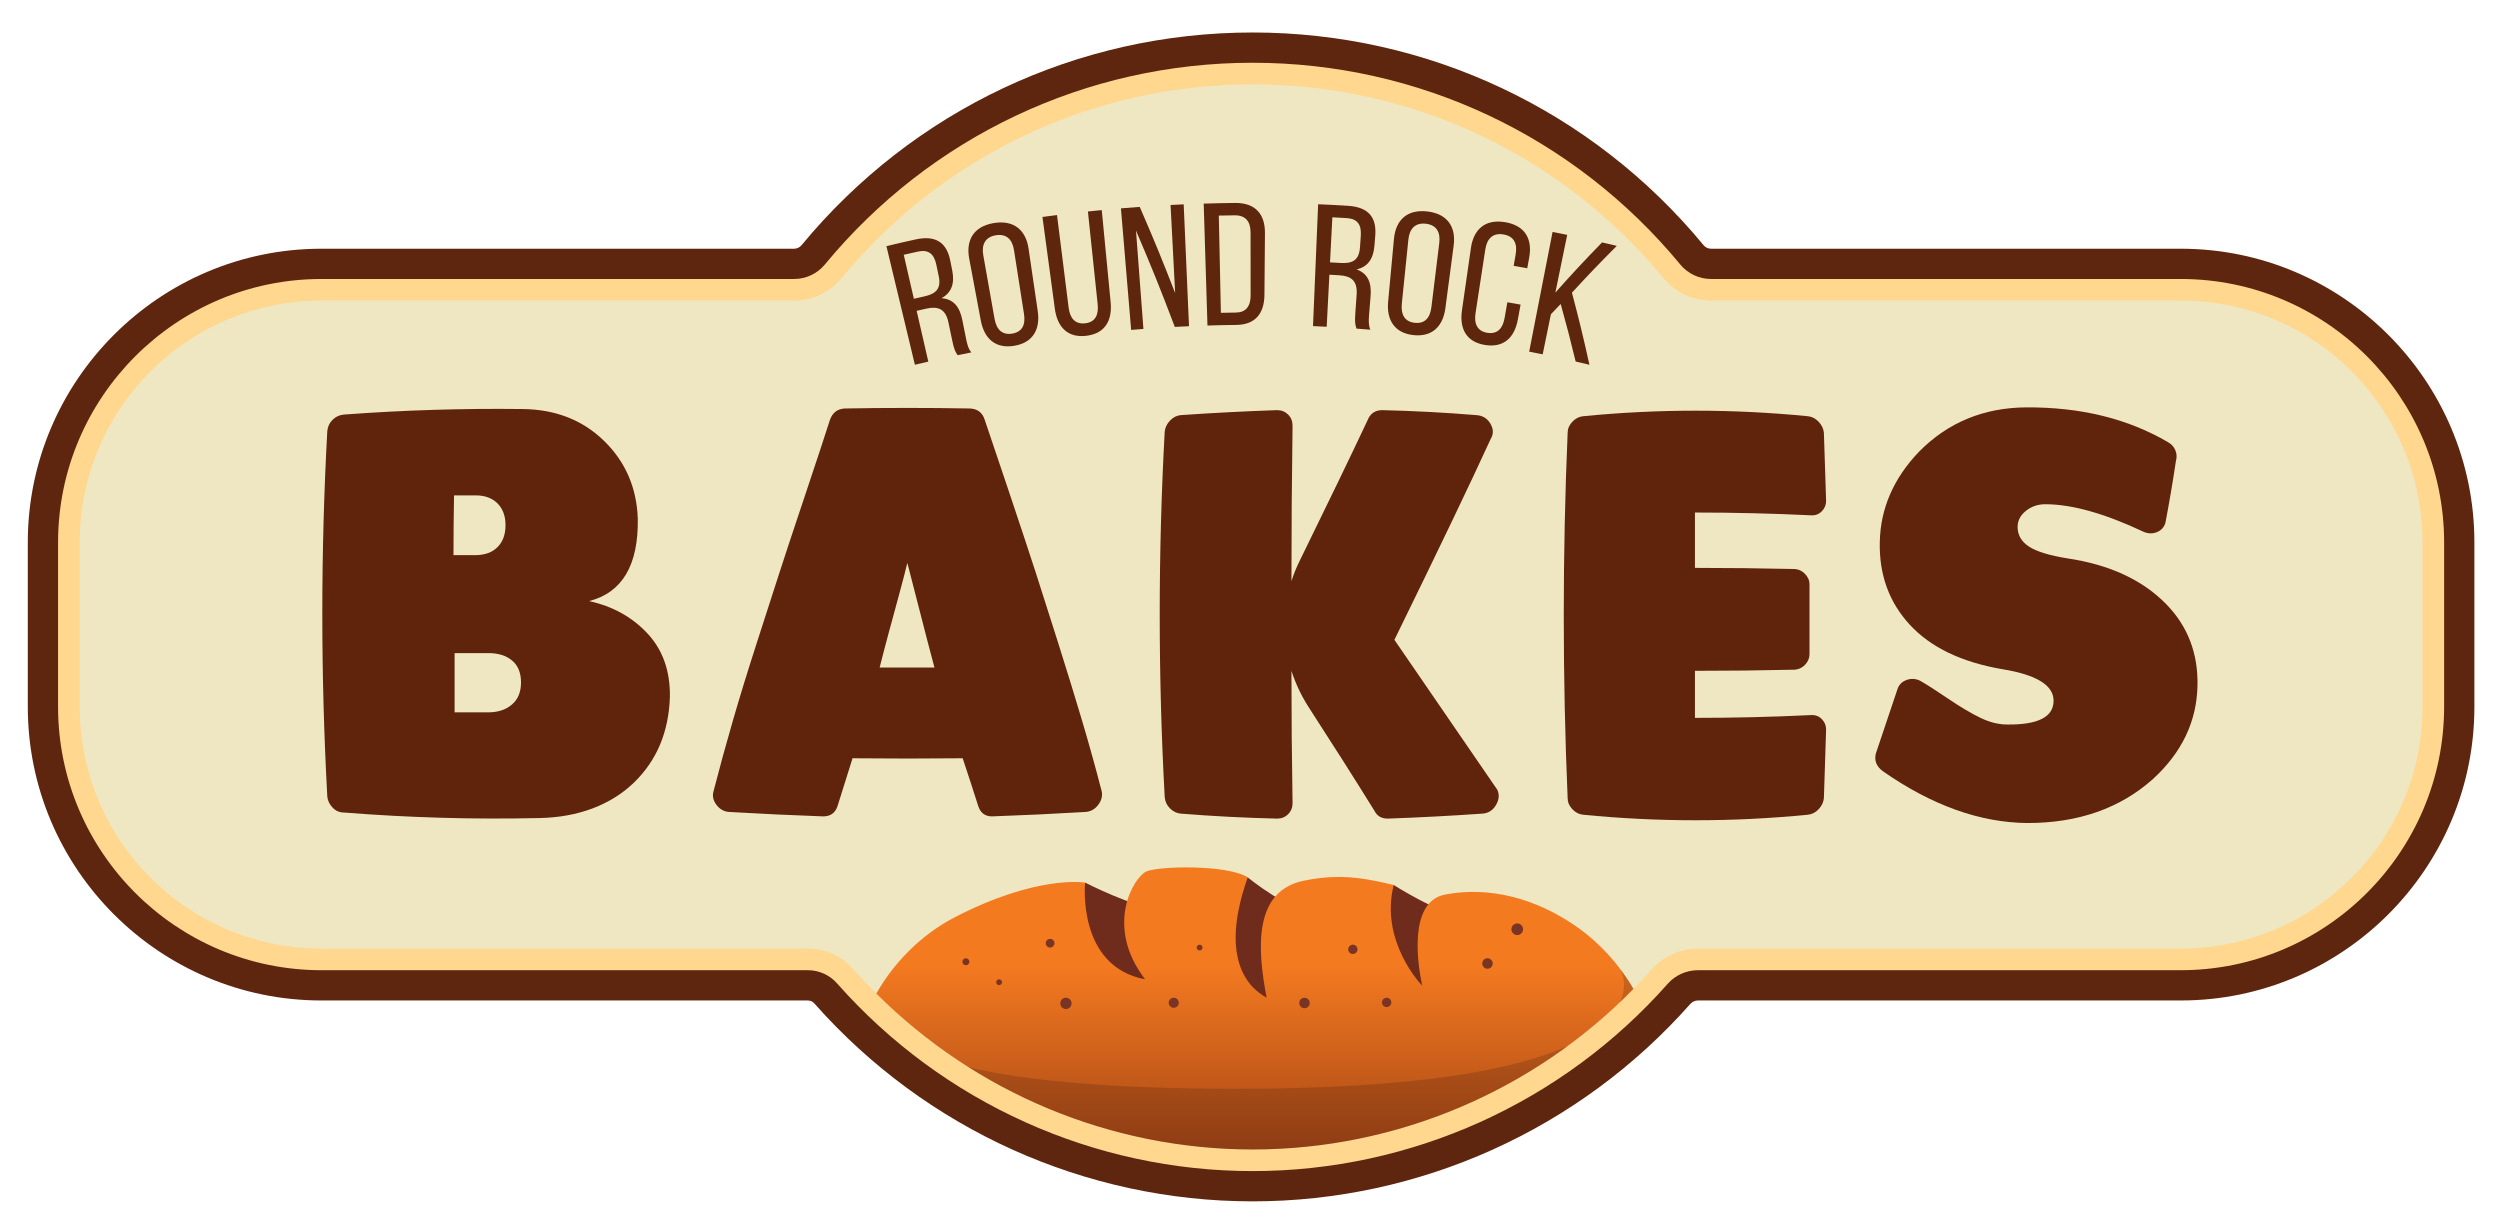 <?xml version="1.0" encoding="UTF-8"?>
<svg xmlns="http://www.w3.org/2000/svg" version="1.1" xmlns:xlink="http://www.w3.org/1999/xlink" viewBox="0 0 578.158 283.46">
  <defs>
    <style>
      .cls-1 {
        fill: #32150d;
      }

      .cls-2 {
        fill: #793424;
      }

      .cls-3 {
        fill: #6f2c1c;
      }

      .cls-4 {
        fill: #5f260f;
      }

      .cls-5 {
        isolation: isolate;
      }

      .cls-6 {
        fill: #60240c;
      }

      .cls-7 {
        mix-blend-mode: multiply;
        opacity: .2;
      }

      .cls-8 {
        fill: #5f260e;
      }

      .cls-9 {
        fill: #efe7c2;
      }

      .cls-10 {
        fill: #ffd78e;
      }

      .cls-11 {
        fill: url(#linear-gradient);
      }
    </style>
    <linearGradient id="linear-gradient" x1="290.21" y1="223.116" x2="290.21" y2="304.926" gradientUnits="userSpaceOnUse">
      <stop offset="0" stop-color="#f47a20"/>
      <stop offset="1" stop-color="#60180c"/>
    </linearGradient>
  </defs>
  <!-- Generator: Adobe Illustrator 28.7.1, SVG Export Plug-In . SVG Version: 1.2.0 Build 142)  -->
  <g class="cls-5">
    <g id="Layer_1">
      <g>
        <g>
          <path class="cls-4" d="M289.675,271.83c-36.975,0-72.251-15.918-96.782-43.673l-.071-.081c-1.516-1.719-3.694-2.703-5.987-2.703h-112.488c-34.142,0-61.919-27.776-61.919-61.919v-38.018c0-34.142,27.777-61.919,61.919-61.919h109.293c2.469,0,4.785-1.092,6.356-2.997,24.666-29.875,60.997-47.008,99.679-47.008s75.006,17.133,99.669,47.006c1.573,1.907,3.891,2.999,6.358,2.999h108.613c34.143,0,61.919,27.776,61.919,61.919v38.018c0,34.143-27.776,61.919-61.919,61.919h-111.635c-2.371,0-4.635,1.01-6.22,2.772l-.011.013c-24.532,27.755-59.805,43.673-96.775,43.673Z"/>
          <path class="cls-4" d="M289.675,19.513c36.886,0,71.525,16.341,95.043,44.826,2.705,3.28,6.734,5.179,10.985,5.179h108.613c30.883,0,55.919,25.036,55.919,55.919v38.017c0,30.883-25.036,55.919-55.919,55.919h-111.635c-4.097,0-7.999,1.749-10.725,4.807l-.003.003c-23.395,26.469-57.031,41.647-92.28,41.647s-68.891-15.178-92.286-41.647l-.003-.003c-2.655-3.054-6.504-4.807-10.551-4.807h-112.488c-30.883,0-55.919-25.036-55.919-55.919v-38.017c0-30.883,25.036-55.919,55.919-55.919h109.293c4.251,0,8.28-1.9,10.985-5.179,23.517-28.484,58.157-44.826,95.049-44.826M289.675,7.513c-40.478,0-78.496,17.927-104.303,49.186-.431.523-1.061.82-1.732.82h-109.293c-37.451,0-67.919,30.468-67.919,67.919v38.017c0,37.451,30.468,67.919,67.919,67.919h112.488c.574,0,1.119.248,1.496.681l.052.059.042.047c25.668,29.023,62.571,45.669,101.25,45.669s75.571-16.644,101.239-45.664c.457-.508,1.098-.793,1.768-.793h111.635c37.451,0,67.919-30.468,67.919-67.919v-38.017c0-37.451-30.468-67.919-67.919-67.919h-108.613c-.671,0-1.301-.297-1.728-.815-25.812-31.263-63.827-49.191-104.301-49.191h0Z"/>
        </g>
        <g>
          <path class="cls-9" d="M289.675,268.33c-35.972,0-70.292-15.487-94.159-42.491-2.198-2.526-5.356-3.966-8.68-3.966h-112.488c-32.212,0-58.419-26.207-58.419-58.419v-38.018c0-32.212,26.206-58.419,58.419-58.419h109.293c3.518,0,6.818-1.557,9.056-4.27,23.998-29.066,59.345-45.735,96.978-45.735s72.974,16.669,96.971,45.734c2.239,2.715,5.54,4.271,9.057,4.271h108.613c32.212,0,58.419,26.206,58.419,58.419v38.018c0,32.212-26.207,58.419-58.419,58.419h-111.635c-3.38,0-6.609,1.447-8.858,3.971-23.863,26.999-58.181,42.486-94.148,42.486Z"/>
          <path class="cls-10" d="M289.675,19.513c36.886,0,71.525,16.341,95.043,44.826,2.705,3.28,6.734,5.179,10.985,5.179h108.613c30.883,0,55.919,25.036,55.919,55.919v38.017c0,30.883-25.036,55.919-55.919,55.919h-111.635c-4.097,0-7.999,1.749-10.724,4.807l-.003.003c-23.395,26.469-57.031,41.647-92.28,41.647s-68.891-15.178-92.286-41.647l-.002-.003c-2.655-3.054-6.504-4.807-10.551-4.807h-112.488c-30.883,0-55.919-25.036-55.919-55.919v-38.017c0-30.883,25.036-55.919,55.919-55.919h109.293c4.251,0,8.28-1.9,10.985-5.179,23.517-28.484,58.157-44.826,95.049-44.826M289.675,14.513c-38.383,0-74.432,17-98.905,46.642-1.763,2.138-4.361,3.363-7.13,3.363h-109.293c-33.591,0-60.919,27.328-60.919,60.919v38.017c0,33.591,27.328,60.919,60.919,60.919h112.488c2.601,0,5.071,1.126,6.778,3.088,24.371,27.573,59.373,43.369,96.061,43.369s71.684-15.795,96.026-43.336c1.764-1.979,4.312-3.121,6.981-3.121h111.635c33.591,0,60.919-27.328,60.919-60.919v-38.017c0-33.591-27.328-60.919-60.919-60.919h-108.613c-2.768,0-5.366-1.225-7.128-3.361-24.475-29.644-60.522-46.645-98.901-46.645h0Z"/>
        </g>
        <g>
          <path class="cls-6" d="M147.498,119.938c.17,10.752-3.584,17.109-11.264,19.071,5.46,1.196,9.962,3.692,13.504,7.488,3.54,3.798,5.268,8.685,5.184,14.656-.256,8.108-3.03,14.72-8.32,19.84-2.646,2.561-5.824,4.544-9.536,5.952s-7.83,2.154-12.352,2.24c-15.104.34-30.166-.086-45.184-1.28-1.024,0-1.9-.384-2.624-1.152-.726-.768-1.132-1.62-1.216-2.56-1.536-28.244-1.536-56.404,0-84.481.084-1.023.49-1.897,1.216-2.624.724-.724,1.6-1.13,2.624-1.216,13.738-1.023,27.52-1.45,41.344-1.279,7.594.086,13.866,2.539,18.816,7.359,4.948,4.822,7.552,10.816,7.808,17.984ZM104.874,128.386h4.992c2.218,0,3.946-.618,5.184-1.856,1.236-1.236,1.856-2.922,1.856-5.056s-.62-3.818-1.856-5.057c-1.238-1.235-2.924-1.855-5.056-1.855h-4.992c-.086,4.607-.128,9.216-.128,13.824ZM105.13,164.737h7.808c2.218,0,4.032-.596,5.44-1.792,1.408-1.194,2.112-2.9,2.112-5.12,0-2.218-.684-3.904-2.048-5.056-1.366-1.152-3.2-1.728-5.504-1.728h-7.808v13.696Z"/>
          <path class="cls-6" d="M227.753,97.153c1.024,2.988,2.922,8.62,5.696,16.895,2.772,8.278,4.82,14.465,6.144,18.561,1.322,4.096,3.028,9.452,5.12,16.064,2.09,6.614,3.946,12.652,5.568,18.112,1.62,5.462,3.114,10.838,4.48,16.128.256,1.11,0,2.176-.768,3.2s-1.75,1.58-2.944,1.664c-7.168.426-14.38.768-21.632,1.024-1.622,0-2.688-.812-3.2-2.433-1.11-3.498-2.304-7.168-3.584-11.008-8.448.086-16.94.086-25.472,0-1.196,3.84-2.348,7.51-3.456,11.008-.512,1.62-1.622,2.433-3.328,2.433-7.254-.257-14.508-.599-21.76-1.024-1.196-.084-2.176-.64-2.944-1.664s-.982-2.09-.64-3.2c1.364-5.29,2.836-10.666,4.416-16.128,1.578-5.46,3.434-11.498,5.568-18.112,2.132-6.611,3.86-11.968,5.184-16.064,1.322-4.096,3.37-10.282,6.144-18.561,2.772-8.275,4.628-13.907,5.568-16.895.596-1.706,1.748-2.602,3.456-2.688,9.642-.17,19.284-.17,28.928,0,1.792.087,2.944.982,3.456,2.688ZM203.433,154.369h12.672c-.086-.17-2.176-8.233-6.272-24.191-.428,1.792-1.088,4.331-1.984,7.615-.896,3.286-1.708,6.272-2.432,8.96-.726,2.688-1.388,5.229-1.984,7.616Z"/>
          <path class="cls-6" d="M346.281,182.657c.513,1.11.404,2.284-.319,3.521-.727,1.237-1.772,1.897-3.137,1.983-7.34.512-14.636.896-21.888,1.152-1.452,0-2.476-.599-3.072-1.792-4.438-7.168-9.558-15.232-15.359-24.192-1.622-2.56-2.902-5.29-3.84-8.191,0,10.155.084,20.352.256,30.592,0,1.023-.342,1.878-1.024,2.56-.684.683-1.536,1.024-2.56,1.024-7.424-.172-14.849-.557-22.273-1.152-.94-.086-1.772-.49-2.496-1.216-.726-.724-1.132-1.6-1.216-2.624-1.536-28.16-1.536-56.32,0-84.481.084-.938.49-1.792,1.216-2.56.725-.768,1.557-1.194,2.496-1.28,7.424-.512,14.849-.895,22.273-1.151,1.023,0,1.876.342,2.56,1.023.683.685,1.024,1.536,1.024,2.561-.172,12.031-.256,24.021-.256,35.968.512-1.62,1.151-3.2,1.92-4.736,6.655-13.567,11.987-24.618,16-33.151.682-1.108,1.706-1.664,3.071-1.664,7.252.172,14.507.556,21.761,1.151,1.449.086,2.538.748,3.264,1.984.724,1.238.746,2.412.065,3.519-4.524,9.9-11.948,25.389-22.273,46.465,10.752,15.701,18.688,27.264,23.808,34.688Z"/>
          <path class="cls-6" d="M418.728,119.169c-8.876-.426-17.792-.64-26.752-.64v12.8c7.594,0,15.188.086,22.783.256,1.024,0,1.898.364,2.624,1.088.725.727,1.089,1.559,1.089,2.496v16c0,1.024-.364,1.9-1.089,2.624-.726.727-1.6,1.088-2.624,1.088-7.596.173-15.19.257-22.783.257v10.88c8.96,0,17.876-.212,26.752-.641,1.023-.084,1.876.214,2.56.896.683.684,1.024,1.494,1.024,2.432-.172,5.292-.342,10.582-.513,15.872-.086.94-.491,1.792-1.216,2.561-.726.768-1.558,1.193-2.496,1.279-17.323,1.706-34.645,1.706-51.967,0-.94-.086-1.772-.512-2.496-1.279-.726-.769-1.088-1.62-1.088-2.561-1.196-28.16-1.196-56.32,0-84.48,0-.939.362-1.792,1.088-2.561.725-.768,1.557-1.193,2.496-1.28,17.322-1.705,34.644-1.705,51.967,0,.939.087,1.77.513,2.496,1.28.725.769,1.13,1.622,1.216,2.561.171,5.292.341,10.54.513,15.743,0,.94-.342,1.75-1.024,2.433-.684.684-1.536.981-2.56.895Z"/>
          <path class="cls-6" d="M478.246,129.153c9.642,1.452,17.193,4.95,22.655,10.496,5.034,5.12,7.467,11.435,7.296,18.944-.172,8.277-3.628,15.487-10.367,21.632-7.597,6.741-17.238,10.111-28.929,10.111-11.008-.086-22.188-4.096-33.535-12.031-1.452-1.108-1.965-2.475-1.536-4.097,1.536-4.607,3.199-9.556,4.991-14.848.341-1.024,1.045-1.728,2.112-2.112,1.066-.384,2.112-.319,3.136.192,1.364.768,3.498,2.134,6.4,4.096,2.9,1.964,5.418,3.456,7.552,4.481,2.132,1.023,4.181,1.536,6.144,1.536,7.168.086,10.752-1.748,10.752-5.505,0-3.584-3.968-6.016-11.904-7.296-9.388-1.62-16.492-5.033-21.311-10.239-4.822-5.204-7.148-11.604-6.977-19.2.17-7.765,3.2-14.72,9.088-20.864,6.656-6.74,14.891-10.154,24.704-10.24,12.628-.084,23.594,2.604,32.897,8.065.768.428,1.321,1.046,1.664,1.855.34.812.384,1.645.128,2.496-.685,4.608-1.494,9.389-2.433,14.336-.342,1.024-1.004,1.728-1.983,2.112-.982.384-1.984.364-3.009-.065-9.046-4.266-16.64-6.399-22.783-6.399-1.708,0-3.2.512-4.481,1.536-1.28,1.023-1.92,2.262-1.92,3.712,0,1.878.874,3.392,2.624,4.544,1.748,1.152,4.756,2.07,9.024,2.752Z"/>
        </g>
        <g>
          <path class="cls-8" d="M211.735,55.374c4.76-1.047,7.204.793,8.026,4.903.18.901.27,1.351.451,2.252.609,3.043-.145,5.159-2.483,6.436,2.82.187,4.224,2.053,4.817,5.017.344,1.723.517,2.585.861,4.308.245,1.225.515,2.362,1.224,3.208-1.265.251-1.897.379-3.16.642-.524-.714-.834-1.39-1.223-3.244-.364-1.736-.546-2.603-.911-4.339-.654-3.116-2.394-3.788-5.08-3.189-.909.203-1.363.305-2.271.514,1.08,4.697,1.621,7.046,2.701,11.744-1.243.286-1.864.432-3.105.73-2.195-9.144-4.391-18.288-6.586-27.432,2.691-.646,4.039-.956,6.74-1.55ZM213.759,68.547c2.583-.575,3.964-1.681,3.335-4.679-.222-1.057-.333-1.585-.555-2.642-.522-2.485-1.785-3.586-4.275-3.038-1.305.287-1.957.434-3.26.734.936,4.069,1.404,6.103,2.34,10.172.965-.222,1.448-.331,2.415-.546Z"/>
          <path class="cls-8" d="M224.139,59.799c-.794-4.239.998-7.427,5.666-8.207,4.712-.787,7.437,1.647,8.065,5.913.849,5.774,1.273,8.66,2.122,14.434.621,4.227-1.105,7.31-5.443,8.035-4.298.718-6.938-1.636-7.724-5.835-1.074-5.736-1.611-8.604-2.685-14.34ZM230.005,73.722c.451,2.54,1.803,3.808,4.072,3.429,2.309-.386,3.134-2.018,2.734-4.566-.924-5.893-1.385-8.839-2.309-14.731-.393-2.509-1.758-3.852-4.225-3.439-2.424.405-3.322,2.127-2.879,4.627,1.043,5.873,1.564,8.809,2.607,14.682Z"/>
          <path class="cls-8" d="M247.133,71.128c.316,2.519,1.524,3.905,3.845,3.637,2.281-.263,3.14-1.887,2.874-4.413-.904-8.577-1.356-12.865-2.26-21.442,1.281-.135,1.922-.2,3.204-.323.822,8.521,1.233,12.781,2.054,21.301.41,4.253-1.299,7.269-5.659,7.774-4.321.5-6.676-2.046-7.248-6.28-1.146-8.483-1.719-12.725-2.865-21.207,1.347-.182,2.022-.27,3.37-.439,1.074,8.557,1.611,12.836,2.686,21.393Z"/>
          <path class="cls-8" d="M264.43,76.072c-1.135.086-1.702.131-2.837.226-.788-9.371-1.575-18.741-2.363-28.112,1.74-.146,2.61-.214,4.351-.339,3.434,7.931,5.072,11.917,8.188,19.923-.425-8.146-.637-12.219-1.062-20.365,1.215-.063,1.822-.092,3.037-.146.411,9.395.822,18.789,1.233,28.184-1.315.058-1.973.089-3.287.16-3.394-8.956-5.189-13.413-8.976-22.278.687,9.098,1.03,13.648,1.717,22.746Z"/>
          <path class="cls-8" d="M285.591,46.935c4.801-.053,6.982,2.65,6.946,7.003-.047,5.69-.071,8.535-.118,14.226-.036,4.312-2.089,6.932-6.517,6.981-2.664.029-3.997.057-6.66.14-.291-9.399-.582-18.798-.873-28.198,2.889-.089,4.333-.12,7.223-.151ZM285.829,72.283c2.294-.025,3.399-1.431,3.396-4.01-.006-5.804-.009-8.705-.015-14.509-.003-2.579-1.184-3.995-3.675-3.967-1.468.017-2.202.029-3.67.06.193,8.993.289,13.49.482,22.483,1.393-.03,2.089-.041,3.482-.057Z"/>
          <path class="cls-8" d="M311.704,47.589c4.839.296,6.678,2.735,6.343,6.913-.073.916-.11,1.374-.184,2.29-.248,3.093-1.549,4.923-4.135,5.51,2.648.952,3.484,3.131,3.242,6.143-.141,1.752-.211,2.627-.352,4.379-.1,1.246-.152,2.413.296,3.421-1.28-.105-1.921-.155-3.202-.247-.307-.831-.419-1.565-.285-3.455.125-1.769.188-2.653.313-4.422.225-3.176-1.258-4.298-3.99-4.458-.925-.054-1.387-.079-2.312-.127-.249,4.814-.373,7.221-.622,12.034-1.266-.065-1.899-.095-3.166-.148.396-9.395.792-18.791,1.188-28.186,2.747.116,4.12.187,6.865.355ZM310.044,60.813c2.627.154,4.251-.532,4.468-3.587.076-1.077.115-1.616.191-2.693.179-2.533-.729-3.938-3.261-4.092-1.327-.081-1.99-.118-3.317-.187-.215,4.17-.323,6.254-.538,10.424.983.051,1.475.078,2.458.136Z"/>
          <path class="cls-8" d="M322.372,55.24c.398-4.294,2.985-6.87,7.68-6.343,4.738.532,6.694,3.62,6.128,7.895-.765,5.785-1.147,8.678-1.912,14.463-.56,4.235-3.065,6.728-7.428,6.238-4.322-.485-6.208-3.472-5.814-7.726.538-5.811.807-8.716,1.346-14.527ZM324.19,70.237c-.262,2.566.688,4.156,2.969,4.412,2.322.261,3.561-1.083,3.875-3.643.726-5.92,1.089-8.88,1.814-14.8.309-2.52-.635-4.186-3.116-4.465-2.438-.274-3.77,1.136-4.028,3.662-.606,5.934-.909,8.9-1.515,14.834Z"/>
          <path class="cls-8" d="M353.651,59.546c-.183.999-.275,1.498-.458,2.497-1.254-.23-1.882-.342-3.138-.56.185-1.064.278-1.596.463-2.66.435-2.502-.383-4.205-2.851-4.609-2.425-.397-3.785.951-4.17,3.46-.904,5.896-1.356,8.843-2.26,14.739-.385,2.51.439,4.179,2.708,4.551,2.31.378,3.583-.948,4.018-3.45.251-1.445.377-2.168.628-3.613,1.226.213,1.838.323,3.062.547-.253,1.379-.379,2.069-.632,3.449-.77,4.202-3.28,6.587-7.62,5.878-4.299-.702-5.915-3.762-5.306-7.991.831-5.776,1.246-8.664,2.076-14.441.608-4.228,3.2-6.731,7.87-5.968,4.714.77,6.38,3.969,5.61,8.171Z"/>
          <path class="cls-8" d="M360.928,70.301c-.908.946-1.36,1.42-2.258,2.371-.762,3.711-1.143,5.566-1.905,9.277-1.248-.256-1.872-.381-3.122-.625,1.803-9.229,3.606-18.458,5.41-27.688,1.355.265,2.032.4,3.386.678-1.096,5.338-1.644,8.006-2.739,13.344,4.201-4.7,6.36-7.02,10.792-11.595,1.365.313,2.047.472,3.41.799-4.251,4.271-6.325,6.436-10.37,10.822,1.757,6.665,2.566,10.001,4.044,16.672-1.273-.306-1.91-.455-3.185-.748-1.293-5.325-1.986-7.988-3.462-13.307Z"/>
        </g>
        <g>
          <path class="cls-3" d="M322.313,204.669s9.618,6.186,18.759,8.796c0,0-11.01,18.972-13.453,20.248-2.432,1.285-40.071,0-40.071,0l-31.241-5.093-10.05-16.46,4.686-8.043s12.091,6.152,16.69,5.856c4.599-.308,20.921-7.066,20.921-7.066,0,0,10.251,8.385,16.143,8.155,5.887-.227,6.416-.552,6.416-.552l11.199-5.841Z"/>
          <g>
            <path class="cls-11" d="M289.675,265.83c33.191,0,64.949-13.461,88.076-37.131-3.226-5.617-7.86-10.633-12.722-14.095-10.032-7.14-20.91-9.609-30.821-7.729-9.911,1.877-5.289,21.09-5.289,21.09,0,0-9.906-10.078-6.606-23.295-5.824-1.391-10.693-2.348-17.023-1.607-1.202.138-2.461.345-3.794.615-11.562,2.38-10.791,15.531-8.566,27.067-1.851-1.132-11.975-6.364-4.375-27.837-4.622-2.978-20.427-2.642-23.387-1.394-2.966,1.25-9.82,12.628-.345,24.965-15.862-2.981-13.878-22.361-13.878-22.361,0,0-11.096-1.917-30.395,8.149-7.373,3.848-13.832,10.292-17.881,17.513,23.031,22.996,54.32,36.05,87.006,36.05Z"/>
            <g class="cls-7">
              <g>
                <path class="cls-1" d="M374.743,231.673c1.016-.971,2.018-1.961,3.004-2.97-.887-1.546-1.88-3.046-2.956-4.481,0,0,1.766,3.216-.048,7.45Z"/>
                <path class="cls-1" d="M289.675,265.83c26.407,0,51.909-8.52,72.878-23.923-11.967,5.375-34.545,9.89-76.643,9.89-29.873,0-49.307-2.04-61.848-4.947,19.47,12.268,42.181,18.979,65.613,18.979Z"/>
                <path class="cls-1" d="M202.751,229.862c.087-.248.182-.484.281-.704-.122.21-.233.423-.351.634.023.023.047.046.07.07Z"/>
              </g>
            </g>
            <g>
              <path class="cls-2" d="M349.53,214.897c0,.744.604,1.348,1.345,1.348s1.351-.604,1.351-1.348-.609-1.345-1.351-1.345-1.345.601-1.345,1.345Z"/>
              <path class="cls-2" d="M342.792,222.822c0,.667.54,1.213,1.207,1.213.673,0,1.213-.546,1.213-1.213,0-.67-.54-1.216-1.213-1.216-.667,0-1.207.546-1.207,1.216Z"/>
              <path class="cls-2" d="M319.606,231.82c0,.598.483,1.081,1.081,1.081.592,0,1.075-.483,1.075-1.081,0-.592-.483-1.075-1.075-1.075-.598,0-1.081.483-1.081,1.075Z"/>
              <path class="cls-2" d="M311.787,219.548c0,.592.483,1.075,1.081,1.075.592,0,1.075-.483,1.075-1.075,0-.598-.483-1.081-1.075-1.081-.598,0-1.081.483-1.081,1.081Z"/>
              <path class="cls-2" d="M300.467,231.955c0,.67.54,1.213,1.213,1.213.667,0,1.213-.543,1.213-1.213s-.546-1.21-1.213-1.21c-.673,0-1.213.54-1.213,1.21Z"/>
              <path class="cls-2" d="M276.747,219.14c0,.373.305.675.673.675.373,0,.678-.302.678-.675,0-.374-.305-.673-.678-.673-.368,0-.673.299-.673.673Z"/>
              <path class="cls-2" d="M270.279,231.906c0,.644.517,1.167,1.161,1.167s1.167-.523,1.167-1.167c0-.641-.523-1.161-1.167-1.161s-1.161.52-1.161,1.161Z"/>
              <path class="cls-2" d="M245.207,232.044c0,.724.586,1.308,1.305,1.308s1.305-.584,1.305-1.308c0-.716-.586-1.3-1.305-1.3s-1.305.584-1.305,1.3Z"/>
              <path class="cls-2" d="M241.838,218.128c0,.56.454,1.012,1.012,1.012.558,0,1.012-.452,1.012-1.012,0-.555-.454-1.006-1.012-1.006-.557,0-1.012.451-1.012,1.006Z"/>
              <path class="cls-2" d="M230.386,227.151c0,.374.299.675.667.675.374,0,.684-.302.684-.675,0-.373-.31-.673-.684-.673-.368,0-.667.299-.667.673Z"/>
              <path class="cls-2" d="M222.567,222.42c0,.446.362.802.805.802.454,0,.81-.356.81-.802,0-.448-.356-.813-.81-.813-.443,0-.805.365-.805.813Z"/>
            </g>
          </g>
        </g>
      </g>
    </g>
  </g>
</svg>